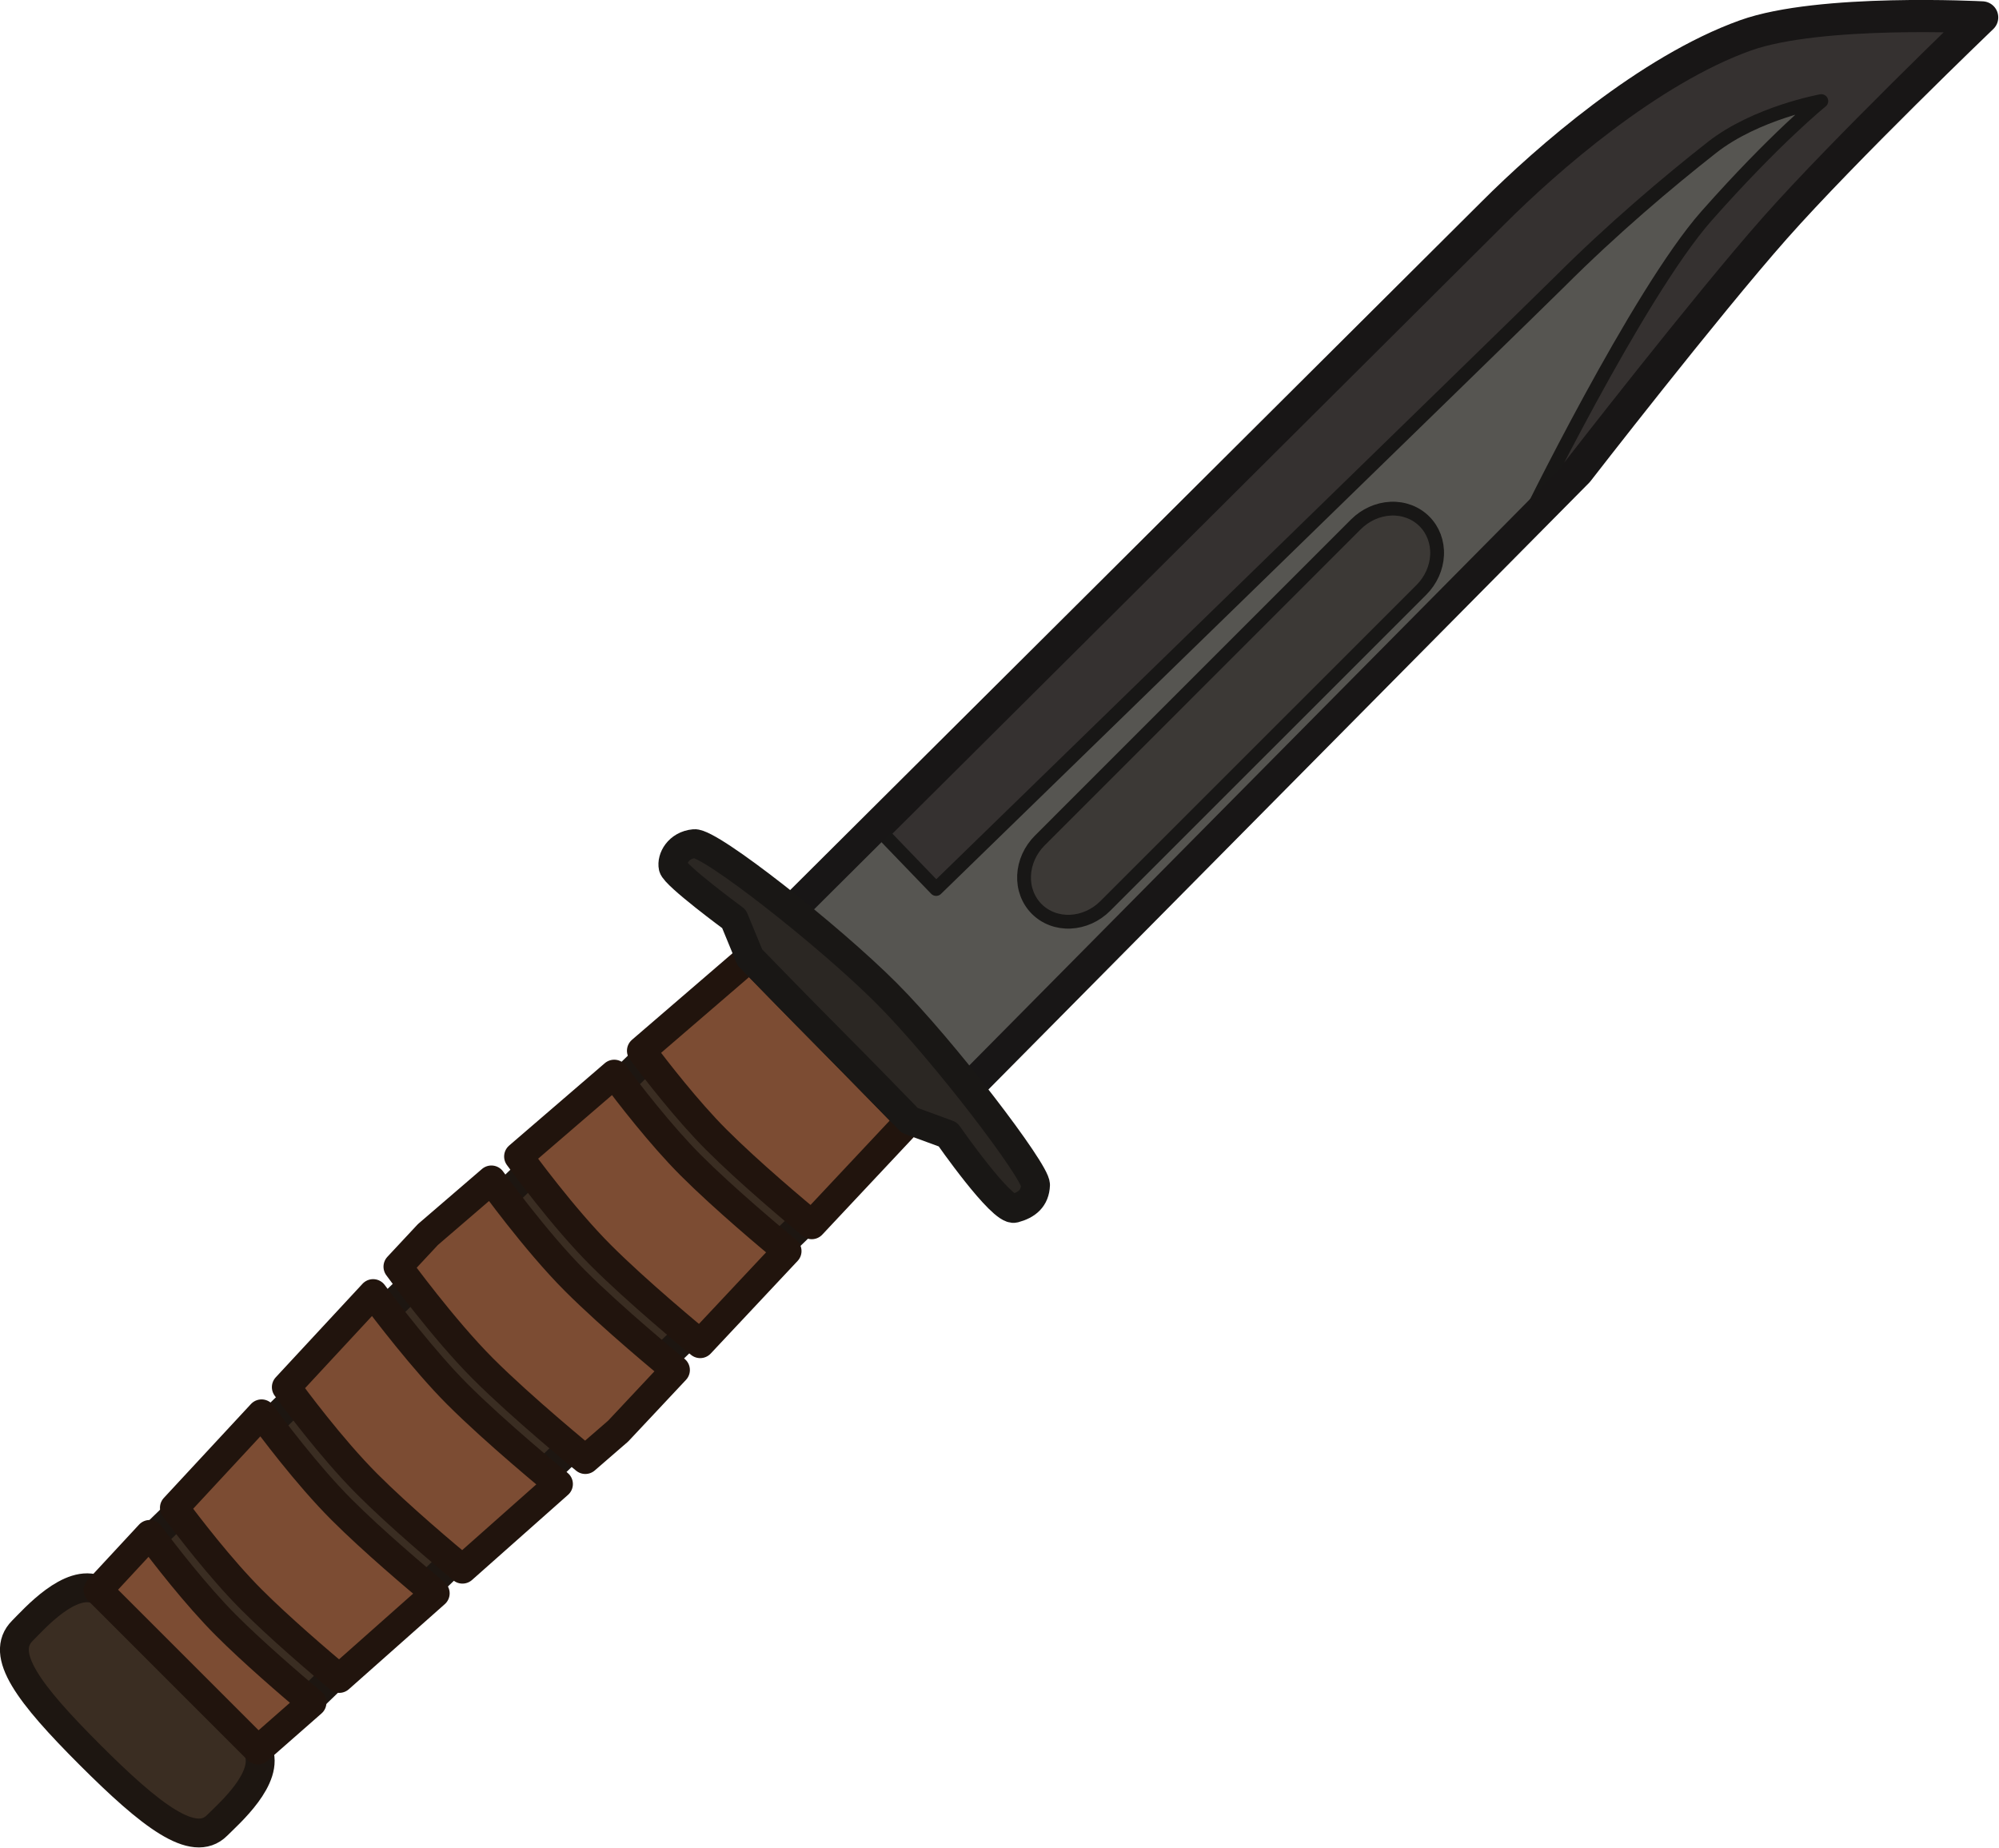 <?xml version="1.0" encoding="UTF-8" standalone="no"?>
<svg
   width="103.823"
   height="95.979"
   viewBox="0 0 103.823 95.979"
   fill="none"
   version="1.1"
   id="svg16"
   sodipodi:docname="kbar.svg"
   inkscape:version="1.3 (0e150ed6c4, 2023-07-21)"
   xmlns:inkscape="http://www.inkscape.org/namespaces/inkscape"
   xmlns:sodipodi="http://sodipodi.sourceforge.net/DTD/sodipodi-0.dtd"
   xmlns="http://www.w3.org/2000/svg"
   xmlns:svg="http://www.w3.org/2000/svg">
  <defs
     id="defs20" />
  <sodipodi:namedview
     id="namedview18"
     pagecolor="#505050"
     bordercolor="#ffffff"
     borderopacity="1"
     inkscape:pageshadow="0"
     inkscape:pageopacity="0"
     inkscape:pagecheckerboard="1"
     showgrid="false"
     inkscape:zoom="6.0381373"
     inkscape:cx="40.989462"
     inkscape:cy="55.729107"
     inkscape:window-width="1920"
     inkscape:window-height="1094"
     inkscape:window-x="-11"
     inkscape:window-y="-11"
     inkscape:window-maximized="1"
     inkscape:current-layer="g844"
     inkscape:showpageshadow="2"
     inkscape:deskcolor="#d1d1d1" />
  <g
     id="g844"
     transform="matrix(1.005,0,0,1.005,-4.356,-4.731)">
    <path
       d="M 51.345,62.603 29.539,83.668 17.665,95.139 c 0.636,1.431 -1.506,3.291 -2.112,3.898 C 14.339,100.251 12.126,98.534 8.972,95.38 5.818,92.226 4.279,90.19 5.492,88.977 6.099,88.371 7.969,86.238 9.4,86.874 L 43.086,54.179 Z"
       fill="#3a2d22"
       stroke="#1d1611"
       stroke-width="1.663"
       id="path2"
       style="stroke-width:1.492;stroke-dasharray:none" />
    <path
       d="m 43.086,54.18 8.259,8.424 -5.061,5.394 C 45.483,67.335 43.06,65.308 41.35,63.598 39.851,62.099 38.244,60.023 37.481,59.005 Z m -7.01,6.034 c 0.723,0.968 2.395,3.147 3.953,4.705 1.754,1.754 4.253,3.838 4.981,4.438 l -4.491,4.786 c -0.406,-0.333 -3.232,-2.665 -5.141,-4.573 -1.945,-1.945 -4.024,-4.795 -4.245,-5.1 z m -6.347,5.467 c 0,0 2.272,3.158 4.326,5.212 1.952,1.952 4.89,4.367 5.186,4.61 l -2.962,3.158 -1.696,1.469 c 0,0 -3.239,-2.645 -5.293,-4.7 C 27.235,73.377 24.899,70.164 24.899,70.164 l 1.55,-1.661 z m -6.112,5.873 c 0.578,0.784 2.643,3.489 4.352,5.198 1.99,1.99 5.035,4.488 5.226,4.644 l -4.961,4.399 C 27.412,85.116 25.012,83.102 23.315,81.405 21.453,79.543 19.495,76.889 19.131,76.389 Z m -5.766,6.214 c 0.45,0.614 2.336,3.151 4.143,4.958 1.613,1.613 3.9,3.543 4.832,4.318 l -4.959,4.397 C 20.786,90.536 18.783,88.821 17.341,87.38 15.73,85.769 14.026,83.535 13.347,82.622 Z m -5.784,6.232 c 0.725,0.971 2.398,3.145 3.953,4.7 1.404,1.404 3.34,3.067 4.438,3.99 L 17.665,95.141 9.4,86.876 Z"
       fill="#7c4c33"
       stroke="#21140d"
       stroke-width="1.663"
       stroke-linecap="round"
       stroke-linejoin="round"
       id="path4"
       style="stroke-width:1.492;stroke-dasharray:none" />
    <path
       d="m 106.771,5.607 c 0,0 -8.387,-0.45 -12.237,0.931 C 89.54,8.329 84.256,12.949 81.515,15.691 78.773,18.432 44.235,52.805 44.235,52.805 l 9.111,9.111 32.52,-32.843 c 0,0 6.625,-8.548 10.191,-12.579 C 99.622,12.463 106.771,5.607 106.771,5.607 Z"
       fill="#353130"
       stroke="#181616"
       stroke-width="1.663"
       stroke-linecap="round"
       stroke-linejoin="round"
       id="path6" />
    <path
       d="m 98.458,9.932 c 0,0 -3.375,0.608 -5.652,2.396 -2.277,1.788 -5.135,4.202 -7.877,6.943 -1.371,1.371 -32.216,31.376 -32.216,31.376 l -3.102,-3.219 -5.348,5.406 9.082,9.082 29.809,-30.105 c 0,0 5.811,-11.92 9.377,-15.951 3.566,-4.031 5.927,-5.928 5.927,-5.928 z"
       fill="#565551"
       stroke="#181716"
       stroke-width="0.713"
       stroke-linecap="round"
       stroke-linejoin="round"
       id="path8" />
    <path
       d="m 74.407,31.803 c 0.49,-0.489 1.138,-0.781 1.802,-0.81 0.663,-0.029 1.288,0.207 1.737,0.656 0.449,0.449 0.684,1.073 0.655,1.737 -0.029,0.664 -0.32,1.312 -0.809,1.802 L 61.454,51.524 c -0.243,0.243 -0.527,0.44 -0.836,0.579 -0.309,0.139 -0.638,0.218 -0.967,0.233 -0.329,0.015 -0.652,-0.036 -0.95,-0.148 -0.298,-0.113 -0.566,-0.285 -0.788,-0.507 -0.222,-0.222 -0.395,-0.49 -0.507,-0.788 -0.113,-0.298 -0.163,-0.621 -0.148,-0.95 0.015,-0.329 0.094,-0.657 0.233,-0.966 0.139,-0.309 0.336,-0.593 0.579,-0.836 z"
       fill="#3c3936"
       stroke="#181716"
       stroke-width="0.713"
       stroke-linecap="round"
       stroke-linejoin="round"
       id="path10" />
    <path
       d="m 106.771,5.607 c 0,0 -8.387,-0.45 -12.237,0.931 C 89.54,8.329 84.256,12.949 81.515,15.691 78.773,18.432 44.235,52.805 44.235,52.805 l 9.111,9.111 32.52,-32.843 c 0,0 6.625,-8.548 10.191,-12.579 C 99.622,12.463 106.771,5.607 106.771,5.607 Z"
       stroke="#181616"
       stroke-width="1.663"
       stroke-linecap="round"
       stroke-linejoin="round"
       id="path12"
       style="stroke-width:1.492;stroke-dasharray:none" />
    <path
       d="m 57.848,65.938 c 0.025,-0.685 -4.761,-6.967 -7.714,-9.92 -2.953,-2.953 -9.096,-7.79 -9.92,-7.714 -0.824,0.076 -1.185,0.777 -1.093,1.21 0.092,0.433 3.146,2.679 3.146,2.679 l 0.819,1.987 c 0,0 2.653,2.735 4.13,4.212 1.477,1.477 4.13,4.212 4.13,4.212 l 1.975,0.725 c 0,0 2.779,3.996 3.435,3.82 0.657,-0.176 1.068,-0.525 1.093,-1.21 z"
       fill="#2b2723"
       stroke="#191715"
       stroke-width="1.663"
       stroke-linecap="round"
       stroke-linejoin="round"
       id="path14"
       style="stroke-width:1.492;stroke-dasharray:none" />
  </g>
</svg>
